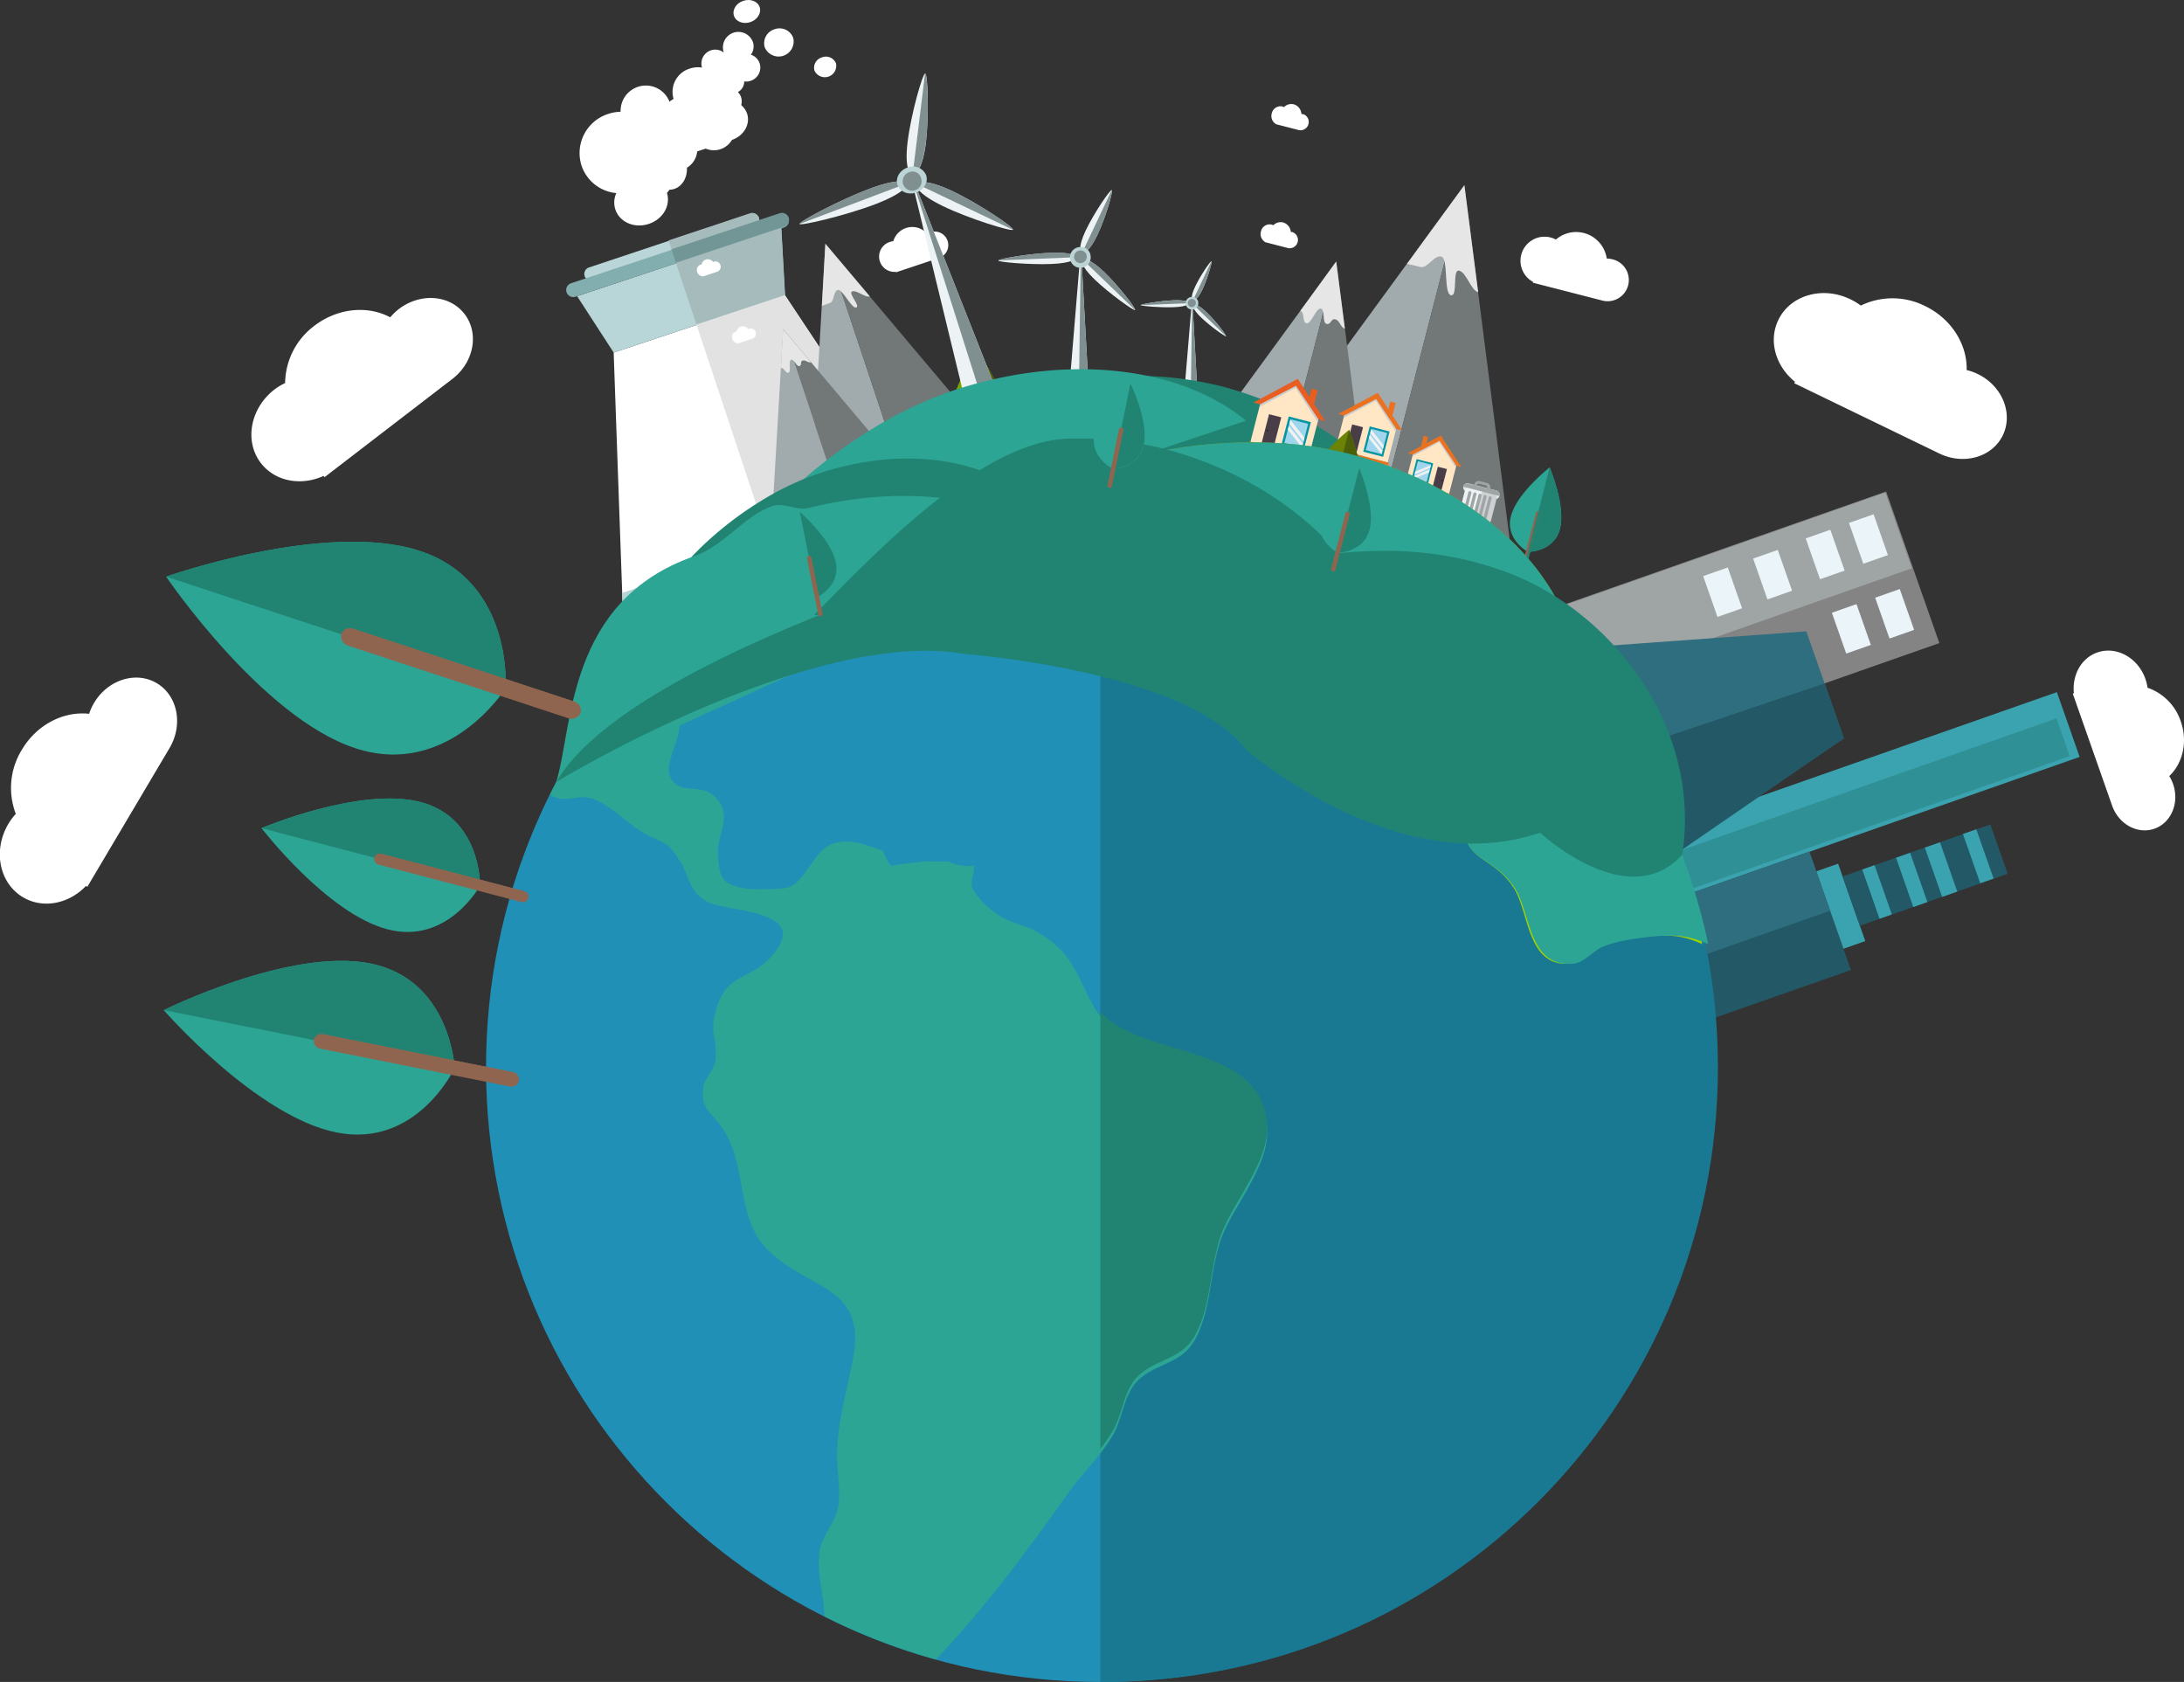 <svg xmlns="http://www.w3.org/2000/svg" viewBox="0 0 691.08 532.12"><rect x="0" y="0" width="691.08" height="532.12" fill="#333333" stroke="none"/><g id="Capa_2" data-name="Capa 2"><g id="Layer_1" data-name="Layer 1"><rect x="518.67" y="241.46" width="139.73" height="21.72" transform="translate(-50.35 209.18) rotate(-19.34)" style="fill:#3ba3af"></rect><rect x="531.39" y="276.46" width="49.1" height="39.66" transform="translate(-66.75 200.84) rotate(-19.34)" style="fill:#235967"></rect><rect x="578.82" y="273.74" width="7.32" height="25.96" transform="translate(-62.1 209.17) rotate(-19.35)" style="fill:#3ba3af"></rect><rect x="584.37" y="268.59" width="49.57" height="16.52" transform="translate(-57.33 217.6) rotate(-19.36)" style="fill:#235967"></rect><rect x="498.58" y="172.26" width="109.76" height="50.83" transform="translate(-34.23 194.53) rotate(-19.35)" style="fill:#848484"></rect><rect x="595.39" y="187.34" width="8.26" height="13.69" transform="translate(-30.47 209.83) rotate(-19.37)" style="fill:#eaf4f9"></rect><rect x="581.69" y="192.15" width="8.26" height="13.69" transform="translate(-32.84 205.4) rotate(-19.36)" style="fill:#eaf4f9"></rect><rect x="602.56" y="270.08" width="4.72" height="16.52" transform="translate(-58.03 215.96) rotate(-19.33)" style="fill:#3ba3af"></rect><rect x="611.68" y="266.81" width="5.07" height="16.52" transform="translate(-56.43 218.86) rotate(-19.33)" style="fill:#3ba3af"></rect><rect x="623.73" y="262.69" width="4.48" height="16.52" transform="translate(-54.41 222.66) rotate(-19.35)" style="fill:#3ba3af"></rect><polygon points="594.74 290.67 589.27 275.08 593.16 273.71 598.64 289.3 594.74 290.67" style="fill:#3ba3af"></polygon><path d="M687.61,248a12.8,12.8,0,0,0-1.19-2.47c4.28-4.07,5.91-10.86,3.63-17.34a16.86,16.86,0,0,0-10.51-10.61,14.89,14.89,0,0,0-.67-2.79c-2.37-6.74-9.2-10.49-15.24-8.36-5.11,1.79-8,7.19-7.39,12.9l-.35.12,12.41,35.33c2.08,6,8.1,9.26,13.43,7.39S689.7,253.94,687.61,248Z" style="fill:#fff"></path><rect x="494.1" y="173.28" width="109.76" height="25.41" transform="translate(-30.61 192.4) rotate(-19.35)" style="fill:#9fa4a5"></rect><rect x="587.1" y="163.73" width="8.26" height="13.69" transform="translate(-23.12 205.48) rotate(-19.35)" style="fill:#eaf4f9"></rect><rect x="573.4" y="168.54" width="8.26" height="13.69" transform="translate(-25.49 201.09) rotate(-19.33)" style="fill:#eaf4f9"></rect><polygon points="559.27 189.63 554.74 176.71 562.53 173.98 567.07 186.89 559.27 189.63" style="fill:#eaf4f9"></polygon><rect x="540.96" y="180.51" width="8.26" height="13.69" transform="translate(-31.29 190.99) rotate(-19.33)" style="fill:#eaf4f9"></rect><polygon points="571.57 199.74 583.46 233.59 522.3 274.57 497.9 205.09 571.57 199.74" style="fill:#2e6e7e"></polygon><polygon points="497.9 205.09 522.3 274.57 529.84 269.52 507.8 204.38 497.9 205.09" style="fill:#235967"></polygon><rect x="528.11" y="277.02" width="49.09" height="19.83" transform="translate(-63.85 199.28) rotate(-19.35)" style="fill:#2e6e7e"></rect><rect x="519.34" y="250.36" width="140.09" height="12.69" transform="matrix(0.94, -0.33, 0.33, 0.94, -51.75, 209.56)" style="fill:#2f9196"></rect><polygon points="577.36 216.22 509.79 238.95 522.61 275.46 583.46 233.59 577.36 216.22" style="fill:#235967"></polygon><path d="M542.59,337.72c0,107.35-87,194.4-194.4,194.4s-194.4-87.05-194.4-194.4,87-194.4,194.4-194.4S542.59,230.33,542.59,337.72Z" style="fill:#2090b7"></path><path d="M543.6,337.72c0-107.39-87-194.4-194.41-194.4-.34,0-.66,0-1,0V532.1l1,0C456.56,532.12,543.6,445.07,543.6,337.72Z" style="fill:#197993"></path><path d="M479.66,194.51c-2.08,2.44-4.3,5-6.65,8.11-5.05,6.73-8.93,15.7-9.29,24.18-1.37,30.59,2.45,35.53,2.17,14.47-.08-5.71-2.13,11.17-2.57,16.82-1.17,15.05,8.84,11.91,15.75,23,4.94,7.88,4.11,25.44,18.35,23.72,2.95-.35,6.09-4.22,8.81-5.33,4.7-1.93,10.39-2.64,15.39-3.21,7.77-.86,12.14.2,17,2.43A194.14,194.14,0,0,0,479.66,194.51Z" style="fill:#9bd200"></path><path d="M308,273.41a1.24,1.24,0,0,0-.37-.6A1.81,1.81,0,0,1,308,273.41Z" style="fill:#9bd200"></path><path d="M248.84,170.6a193.86,193.86,0,0,0-27.13,19.5c3.22,3,5.21,7.48,8,11.24,11.21,15,7.48-4.34,7.91-11.11C238.16,181.66,243.85,176.85,248.84,170.6Z" style="fill:#9bd200"></path><path d="M359.82,437c5.8-5.94,14-5.12,18.47-13.47,5.41-10,4.41-23.26,8.93-33.64,4.06-9.29,14-21.32,13.72-31.82-.78-28.56-44.25-20.9-54.63-39.23-5.83-10.3-6.39-17.11-17.93-23.91-4.2-2.46-9-2.92-13-5.81-3.26-2.34-5.85-4.64-7.66-8.24-1-1.92,1.15-5.44.26-7.49.4,1.81-9.89-.82-7.16-.81-2.31,0-5.73,0-7.84-.06.11,0-11.77,1.1-10.6,1.56-1.62-.64-2.59-4.86-3.32-5.1-5.64-1.83-10.48-3.93-15.86-1.93-5.65,2.09-8.27,11.64-13.56,13.63-1.85.68-11.8.83-13.92.41-7.63-1.51-8-3.49-8.56-10.6-.5-6.31,5.16-12.59-1-18.45-4.88-4.65-11.36-.13-14.12-6.29-2.35-5.22,6.2-15.38,1.69-20.48-5.9-6.66-12.61,3.44-15.6,5.5-4.87,3.35-7.71,8.31-15,4.32A186.84,186.84,0,0,0,174,251.43c.2.11.36.23.55.33,5.07,2.49,7-.42,12.23.73,5.59,1.26,12.31,8.78,17.83,11.56,6.82,3.39,6.72,2.35,10.73,8.72,2.82,4.49,2.68,9.33,8.42,12.49,6.11,3.38,32.24,2.34,21.32,16.15-7.59,9.61-15.21,5.29-18.77,19-1.64,6.3.56,8.19.16,14.15-.25,4.19-3.67,6.66-3.94,9.29-.81,7.63,2.35,7.19,6.67,14,6.82,10.83,4.13,26.67,12.48,36.18,12.44,14.12,32.49,11.76,28.37,35-1.91,10.76-5.08,20.41-5.19,31.31-.06,5.25,1.29,11.55.3,16.7-.91,4.67-5,8.85-5.77,13.54-1.09,6.72,1.27,13.52,1.46,20.77a192.57,192.57,0,0,0,35.35,13.65c.52-.58,1.06-1.17,1.63-1.78,15.47-16.62,27.27-32.74,40.41-51.2,4.52-6.34,10.49-11.78,14.19-18.5C355.17,448.57,355.69,441.27,359.82,437Z" style="fill:#2da594"></path><path d="M480,194.51c-2.12,2.44-4.39,5-6.82,8.11-5.18,6.73-9.17,15.7-9.54,24.18-.57,12.41-.26,20.53.29,24.47-.3,2.66-.58,5.21-.71,6.82-1.19,15.05,9.09,11.91,16.18,23,5.07,7.88,4.23,25.44,18.84,23.72,3-.35,6.25-4.22,9-5.33,4.84-1.93,10.67-2.64,15.81-3.21,8-.86,12.47.2,17.49,2.43A193,193,0,0,0,480,194.51Z" style="fill:#2da594"></path><path d="M359.82,435.63c5.8-5.93,14-5.12,18.47-13.46,5.41-10,4.41-23.26,8.93-33.65,4.06-9.28,14-21.32,13.72-31.82-.73-27.11-39.9-21.62-52.75-36.67V458.36a48.53,48.53,0,0,0,4.2-6.16C355.17,447.18,355.69,439.89,359.82,435.63Z" style="fill:#218473"></path><polygon points="390.35 158.48 463.38 58.56 434.71 169.9 390.35 158.48" style="fill:#a1aaad"></polygon><polygon points="479.07 181.33 463.38 58.56 434.71 169.9 479.07 181.33" style="fill:#727777"></polygon><path d="M445.23,83.46c2.33.6,1.8.36,4.13,1s4.4-3.89,6.72-3.29.66,11.62,3,12.22.34-8.36,2.66-7.76,3.69,6.22,6,6.82l-4.36-33.85Z" style="fill:#e6e6e6"></path><polygon points="371.12 153.53 422.86 82.74 402.55 161.62 371.12 153.53" style="fill:#a1aaad"></polygon><polygon points="433.98 169.71 422.86 82.74 402.55 161.62 433.98 169.71" style="fill:#727777"></polygon><path d="M411.47,98.36c1.46.38.48,3.56,1.94,3.93s3.07-5,4.54-4.66.34,4.46,1.8,4.84,1.33-1.82,2.8-1.44,1.58,2.56,3,2.94l-2.74-21.23Z" style="fill:#e6e6e6"></path><path d="M412.37,36.15a1.78,1.78,0,0,0-.56-.06A3.39,3.39,0,0,0,409.38,33a3.24,3.24,0,0,0-3.09.9,3.76,3.76,0,0,0-.55-.23,2.84,2.84,0,0,0-3.32,2.22,2.93,2.93,0,0,0,1.21,3.28l0,.09,7.45,1.92a2.63,2.63,0,0,0,1.31-5.07Z" style="fill:#fff"></path><path d="M409,73.44a2.15,2.15,0,0,0-.56-.07,3.37,3.37,0,0,0-2.43-3,3.27,3.27,0,0,0-3.1.9,2.55,2.55,0,0,0-.54-.22A2.82,2.82,0,0,0,399,73.22a2.93,2.93,0,0,0,1.22,3.28l0,.09,7.46,1.92a2.63,2.63,0,0,0,1.3-5.07Z" style="fill:#fff"></path><path d="M510.05,82a7.08,7.08,0,0,0-1.63-.21,9.79,9.79,0,0,0-16.09-6,7.61,7.61,0,0,0-7.19,13.42l-.06.24L506.7,95a6.72,6.72,0,1,0,3.35-13Z" style="fill:#fff"></path><path d="M347.26,74.3c-2.61,5.51-4.54,5.94-4.93,5.8s-1.4-1.64,1.21-7.16,7.73-13,8.25-12.8S349.88,68.78,347.26,74.3Z" style="fill:#edf2f4"></path><path d="M351.79,60.14l-9.46,20c.39.14,2.32-.29,4.93-5.8S352.32,60.33,351.79,60.14Z" style="fill:#809091"></path><path d="M332.47,80c6.81-.28,8.09,1.07,8.1,1.44s-1.11,1.8-7.92,2.08-16.73-.59-16.76-1.09S325.65,80.22,332.47,80Z" style="fill:#edf2f4"></path><path d="M315.89,82.38l24.68-1c0-.37-1.29-1.72-8.1-1.44S315.87,81.89,315.89,82.38Z" style="fill:#809091"></path><path d="M349.43,86.1c-4.6-4.41-6.59-4.25-6.9-4s-.68,2,3.91,6.38,12.31,9.92,12.73,9.59S354,90.51,349.43,86.1Z" style="fill:#edf2f4"></path><path d="M359.17,98.07l-16.64-16c.31-.25,2.3-.41,6.9,4S359.58,97.74,359.17,98.07Z" style="fill:#809091"></path><polygon points="342.02 78.42 337.4 134.21 345.1 134.21 342.02 78.42" style="fill:#edf2f4"></polygon><polygon points="342.02 78.42 341.25 134.21 345.1 134.21 342.02 78.42" style="fill:#809091"></polygon><path d="M345.1,81a3.28,3.28,0,1,1-3.25-2.84A3.06,3.06,0,0,1,345.1,81Z" style="fill:#bdd4d6"></path><path d="M343.86,81a2,2,0,1,1-2-1.76A1.89,1.89,0,0,1,343.86,81Z" style="fill:#809091"></path><path d="M380.51,91.5c-1.63,3.44-2.84,3.71-3.08,3.62s-.88-1,.76-4.47,4.82-8.1,5.14-8S382.14,88.06,380.51,91.5Z" style="fill:#edf2f4"></path><path d="M383.33,82.66l-5.9,12.46c.24.09,1.45-.18,3.08-3.62S383.66,82.78,383.33,82.66Z" style="fill:#809091"></path><path d="M371.27,95c4.26-.17,5.06.66,5.07.89s-.7,1.13-4.95,1.3-10.44-.37-10.45-.67S367,95.2,371.27,95Z" style="fill:#edf2f4"></path><path d="M360.94,96.55l15.4-.63c0-.23-.81-1.06-5.07-.89S360.92,96.24,360.94,96.55Z" style="fill:#809091"></path><path d="M381.86,98.87c-2.87-2.76-4.11-2.66-4.3-2.5s-.43,1.22,2.43,4,7.68,6.19,7.94,6S384.73,101.62,381.86,98.87Z" style="fill:#edf2f4"></path><path d="M387.93,106.34l-10.37-10c.19-.16,1.43-.26,4.3,2.5S388.2,106.13,387.93,106.34Z" style="fill:#809091"></path><polygon points="377.24 94.07 374.35 128.88 379.16 128.88 377.24 94.07" style="fill:#edf2f4"></polygon><polygon points="377.24 94.07 376.75 128.88 379.16 128.88 377.24 94.07" style="fill:#809091"></polygon><path d="M379.16,95.7a2,2,0,1,1-2-1.77A1.91,1.91,0,0,1,379.16,95.7Z" style="fill:#bdd4d6"></path><path d="M378.38,95.7a1.27,1.27,0,1,1-1.25-1.09A1.18,1.18,0,0,1,378.38,95.7Z" style="fill:#809091"></path><path d="M396.5,125.31c-3.32-1.18-6.69-2.25-10.18-3.15a113.34,113.34,0,0,0-29.89-3.23c-29.44.47-60.08,10.46-75.05,25.11l178.48,46C453.41,162.21,429.61,137.08,396.5,125.31Z" style="fill:#218473"></path><rect x="438.32" y="128.32" width="3.93" height="1.74" transform="translate(205.04 523.15) rotate(-75.51)" style="fill:#ea711f"></rect><polygon points="425.37 131.31 435.64 125.53 441.84 135.55 439.08 146.31 422.59 142.06 425.37 131.31" style="fill:#ffe6c5"></polygon><polygon points="425.13 132.22 425.35 131.35 435.53 125.94 441.83 135.59 441.61 136.47 435.31 126.79 425.13 132.22" style="fill:#cbcbcb"></polygon><path d="M422,142.71l.11-.41a.38.38,0,0,1,.48-.25l16.55,4.26a.39.39,0,0,1,.3.45l-.1.42Z" style="fill:#ea711f"></path><polygon points="439.34 147.02 439.31 147.18 421.97 142.71 422.01 142.56 439.34 147.02" style="fill:#ea711f"></polygon><polygon points="437.16 143.67 432.19 142.39 433.91 135.72 438.88 137 437.16 143.67" style="fill:#9fd6ed"></polygon><path d="M433.42,134.9l-2.05,8,6.28,1.62,2.05-8Zm.49.82,5,1.28-1.72,6.67-5-1.28Z" style="fill:#0295a6"></path><polygon points="433.87 135.89 437.87 140.91 437.59 141.99 433.59 136.97 433.87 135.89" style="fill:#f1f1f1"></polygon><polygon points="433.44 137.57 437.44 142.59 437.16 143.67 433.16 138.65 433.44 137.57" style="fill:#f1f1f1"></polygon><polygon points="425.64 142.85 429.1 143.74 431.31 135.16 427.86 134.27 425.64 142.85" style="fill:#493d47"></polygon><polygon points="424.98 143.48 429.38 144.62 429.58 143.86 425.17 142.72 424.98 143.48" style="fill:#1a1a1a"></polygon><path d="M427.17,138.81a.2.2,0,0,0,.15.24.21.21,0,0,0,.24-.14.19.19,0,0,0-.14-.24A.2.2,0,0,0,427.17,138.81Z" style="fill:#1a1a1a"></path><polygon points="435.96 124.27 443.71 136.2 441.83 135.72 435.46 126.21 425.3 131.46 423.41 130.98 435.96 124.27" style="fill:#ea711f"></polygon><rect x="413.28" y="124.39" width="4.4" height="1.95" transform="translate(190.44 496.44) rotate(-75.56)" style="fill:#e85e21"></rect><polygon points="398.78 127.73 410.28 121.26 417.22 132.48 414.13 144.51 395.68 139.76 398.78 127.73" style="fill:#ffe6c5"></polygon><polygon points="398.51 128.76 398.77 127.78 410.16 121.72 417.21 132.53 416.96 133.51 409.92 122.68 398.51 128.76" style="fill:#cbcbcb"></polygon><path d="M395,140.49l.12-.46a.43.43,0,0,1,.54-.28l18.51,4.77a.43.43,0,0,1,.34.5l-.12.46Z" style="fill:#ea711f"></path><polygon points="414.43 145.31 414.38 145.48 394.99 140.49 395.03 140.32 414.43 145.31" style="fill:#ea711f"></polygon><rect x="406.31" y="134.24" width="7.71" height="5.74" transform="translate(174.97 500.05) rotate(-75.54)" style="fill:#9fd6ed"></rect><path d="M407.8,131.75l-2.3,8.92,7,1.8,2.3-8.91Zm.55.91,5.56,1.44L412,141.56l-5.56-1.43Z" style="fill:#0295a6"></path><polygon points="408.3 132.85 412.77 138.47 412.46 139.68 407.99 134.06 408.3 132.85" style="fill:#f1f1f1"></polygon><polygon points="407.82 134.73 412.29 140.35 411.98 141.56 407.5 135.94 407.82 134.73" style="fill:#f1f1f1"></polygon><rect x="397.31" y="134.34" width="9.91" height="4" transform="translate(170.23 492.1) rotate(-75.61)" style="fill:#493d47"></rect><rect x="400.49" y="139.02" width="0.87" height="5.09" transform="translate(163.9 494.55) rotate(-75.57)" style="fill:#1a1a1a"></rect><path d="M400.81,136.12a.22.22,0,0,0,.43.11.22.22,0,0,0-.43-.11Z" style="fill:#1a1a1a"></path><polygon points="410.64 119.85 419.32 133.21 417.21 132.66 410.08 122.03 398.7 127.9 396.6 127.36 410.64 119.85" style="fill:#e85e21"></polygon><rect x="449.15" y="138.92" width="3.28" height="1.45" transform="translate(202.86 541.2) rotate(-75.52)" style="fill:#ea711f"></rect><polygon points="460.85 147.22 455.67 138.84 447.09 143.67 444.78 152.65 458.54 156.19 460.85 147.22" style="fill:#ffe6c5"></polygon><polygon points="460.65 147.98 460.84 147.25 455.58 139.19 447.08 143.71 446.89 144.44 455.4 139.9 460.65 147.98" style="fill:#cbcbcb"></polygon><path d="M458.73,156.92l.09-.34a.32.32,0,0,0-.25-.38l-13.82-3.56a.32.32,0,0,0-.4.21l-.09.34Z" style="fill:#ea711f"></path><rect x="451.45" y="147.52" width="0.13" height="14.94" transform="translate(188.79 553.57) rotate(-75.55)" style="fill:#ea711f"></rect><rect x="447.15" y="147.1" width="5.75" height="4.28" transform="translate(193.14 547.75) rotate(-75.54)" style="fill:#9fd6ed"></rect><path d="M448.27,145.24l-1.71,6.65,5.24,1.35,1.71-6.65Zm3.12,7.32-4.15-1.07,1.44-5.57,4.14,1.07Z" style="fill:#0295a6"></path><polygon points="452.78 147.13 447.84 149.19 447.61 150.09 452.55 148.03 452.78 147.13" style="fill:#f1f1f1"></polygon><polygon points="452.42 148.53 447.47 150.59 447.24 151.49 452.19 149.44 452.42 148.53" style="fill:#f1f1f1"></polygon><rect x="451.77" y="150.09" width="7.39" height="2.98" transform="translate(194.84 554.7) rotate(-75.52)" style="fill:#493d47"></rect><polygon points="456.22 156.27 452.54 155.32 452.71 154.69 456.38 155.63 456.22 156.27" style="fill:#1a1a1a"></polygon><path d="M456.5,152a.16.16,0,0,1-.2.11.15.15,0,0,1-.12-.19.16.16,0,1,1,.32.08Z" style="fill:#1a1a1a"></path><polygon points="455.94 137.79 445.46 143.39 447.03 143.8 455.52 139.42 460.84 147.35 462.41 147.76 455.94 137.79" style="fill:#ea711f"></polygon><path d="M474.49,156.86a1.33,1.33,0,0,1-1.61,1L464,155.54a1.33,1.33,0,0,1-.94-1.62h0a1.32,1.32,0,0,1,1.6-1l8.88,2.28a1.33,1.33,0,0,1,.94,1.62Z" style="fill:#dfe7ea"></path><path d="M470.3,152.75l-1.89-.49a1.44,1.44,0,1,0-.71,2.77l1.89.48a1.44,1.44,0,1,0,.71-2.76Zm-1.13,2.55L468.1,155a1,1,0,1,1,.47-1.84l1.08.27a1,1,0,1,1-.48,1.85Z" style="fill:#9fa4a5"></path><path d="M471.53,164.78a2.16,2.16,0,0,1-2.67,1.5l-5.53-1.42a2.18,2.18,0,0,1-1.61-2.61l1.76-6.85a2.16,2.16,0,0,1,2.67-1.5l5.53,1.42a2.17,2.17,0,0,1,1.61,2.61Z" style="fill:#edf2f4"></path><path d="M473.52,158l-1.77,6.85a2.17,2.17,0,0,1-2.67,1.5l-2.76-.71,2.82-11,2.76.71A2.18,2.18,0,0,1,473.52,158Z" style="fill:#cdd1d3"></path><path d="M470.34,164.12a.48.48,0,0,1-.59.31h0a.46.46,0,0,1-.36-.56l1.67-6.5a.47.47,0,0,1,.58-.32h0a.49.49,0,0,1,.37.56Z" style="fill:#9fa4a5"></path><path d="M468.73,163.7a.47.47,0,0,1-.59.32h0a.48.48,0,0,1-.36-.56l1.67-6.5a.47.47,0,0,1,.59-.32h0a.47.47,0,0,1,.36.56Z" style="fill:#9fa4a5"></path><path d="M467.12,163.29a.47.47,0,0,1-.58.32h0a.48.48,0,0,1-.37-.56l1.68-6.5a.46.46,0,0,1,.58-.32h0a.48.48,0,0,1,.37.56Z" style="fill:#9fa4a5"></path><path d="M465.52,162.88a.48.48,0,0,1-.59.31h0a.46.46,0,0,1-.36-.56l1.67-6.5a.47.47,0,0,1,.59-.31h0a.47.47,0,0,1,.36.56Z" style="fill:#9fa4a5"></path><path d="M463.91,162.46a.47.47,0,0,1-.59.32h0a.48.48,0,0,1-.36-.57l1.68-6.5a.46.46,0,0,1,.58-.31h0a.48.48,0,0,1,.37.56Z" style="fill:#9fa4a5"></path><path d="M473.55,155.24,464.67,153a1.32,1.32,0,0,0-1.6,1h0l11.42,2.94h0A1.33,1.33,0,0,0,473.55,155.24Z" style="fill:#9fa4a5"></path><path d="M436.49,146.42c-3.07-1-6.19-2-9.41-2.82a122.62,122.62,0,0,0-27.41-3.6c-26.88-.67-54.52,6.09-67.68,17.07l164.68,42.41C489.79,177.42,467.16,156.83,436.49,146.42Z" style="fill:#7aa102"></path><path d="M317.33,129.37c0,7.62-8,9.6-8,9.6s-8-2-8-9.6,8-18,8-18S317.33,121.75,317.33,129.37Z" style="fill:#7aa102"></path><path d="M309.32,111.37V139s8-2,8-9.6S309.32,111.37,309.32,111.37Z" style="fill:#4d5e08"></path><path d="M310,144.31a.73.73,0,0,1-.69.76h0a.73.73,0,0,1-.68-.76V126.38a.73.73,0,0,1,.68-.76h0a.73.73,0,0,1,.69.76Z" style="fill:#90654f"></path><path d="M309.33,125.62v19.45a.73.73,0,0,0,.69-.76V126.38A.73.73,0,0,0,309.33,125.62Z" style="fill:#90654f"></path><path d="M493.62,167.3c-1.9,7.38-10.16,7.3-10.16,7.3s-7.27-3.91-5.37-11.29,12.25-15.43,12.25-15.43S495.52,159.93,493.62,167.3Z" style="fill:#2da594"></path><path d="M490.35,147.88l-6.89,26.72s8.26.08,10.16-7.3S490.35,147.88,490.35,147.88Z" style="fill:#218473"></path><path d="M482.8,180a.72.72,0,0,1-.84.56h0a.71.71,0,0,1-.47-.9L486,162.24a.71.71,0,0,1,.84-.56h0a.72.72,0,0,1,.48.9Z" style="fill:#90654f"></path><path d="M486.8,161.68,482,180.51a.72.72,0,0,0,.84-.56l4.48-17.37A.72.72,0,0,0,486.8,161.68Z" style="fill:#218473"></path><path d="M430.18,155.43c-1.9,7.38-10.16,7.3-10.16,7.3s-7.26-3.91-5.37-11.3S426.9,136,426.9,136,432.08,148.06,430.18,155.43Z" style="fill:#6a8206"></path><path d="M426.9,136,420,162.73s8.26.08,10.16-7.3S426.9,136,426.9,136Z" style="fill:#4d5e08"></path><path d="M419.36,168.08a.71.71,0,0,1-.85.55h0a.71.71,0,0,1-.47-.89l4.48-17.38a.72.72,0,0,1,.84-.56h0a.72.72,0,0,1,.47.91Z" style="fill:#90654f"></path><path d="M423.36,149.8l-4.85,18.83a.71.71,0,0,0,.85-.55l4.47-17.37A.72.72,0,0,0,423.36,149.8Z" style="fill:#90654f"></path><path d="M455.38,173.24c-1.35,5.25-7.22,5.19-7.22,5.19s-5.17-2.78-3.82-8,8.71-11,8.71-11S456.73,168,455.38,173.24Z" style="fill:#6a8206"></path><path d="M453.05,159.43l-4.89,19s5.87.06,7.22-5.19S453.05,159.43,453.05,159.43Z" style="fill:#4d5e08"></path><path d="M447.69,182.24a.51.51,0,0,1-.61.39h0a.52.52,0,0,1-.33-.64l3.18-12.35a.51.51,0,0,1,.6-.39h0a.5.5,0,0,1,.34.63Z" style="fill:#90654f"></path><path d="M450.53,169.25l-3.45,13.38a.51.51,0,0,0,.61-.39l3.18-12.36A.5.5,0,0,0,450.53,169.25Z" style="fill:#90654f"></path><polygon points="197.32 199.88 297.06 166.73 248.43 93.51 194.18 111.54 197.32 199.88" style="fill:#fff"></polygon><polygon points="194.18 111.54 182.61 93.7 247.24 72.22 248.43 93.51 194.18 111.54" style="fill:#b8d5d7"></polygon><path d="M240.17,69a2.16,2.16,0,0,1-1.37,2.73l-51,17A2.16,2.16,0,0,1,185,87.34h0a2.17,2.17,0,0,1,1.38-2.73l51-17A2.18,2.18,0,0,1,240.17,69Z" style="fill:#b9d5d8"></path><polygon points="197.32 199.88 297.06 166.73 290.28 156.53 196.88 187.58 197.32 199.88" style="fill:#b6d3d7"></polygon><path d="M249.49,69.11A2.25,2.25,0,0,1,248.06,72L182.11,93.87a2.23,2.23,0,0,1-2.83-1.42h0a2.24,2.24,0,0,1,1.42-2.84l66-21.93a2.26,2.26,0,0,1,2.84,1.43Z" style="fill:#82aeaf"></path><polygon points="248.36 93.33 220.37 102.63 243.4 171.91 290.22 156.34 248.36 93.33" style="fill:#e2e2e2"></polygon><polygon points="247.18 72.04 213.88 83.11 220.37 102.63 248.36 93.33 247.18 72.04" style="fill:#a6bbbc"></polygon><path d="M240.11,68.84a2.17,2.17,0,0,0-2.74-1.37l-25.83,8.59.92,2.78,27.75-9.22A2.65,2.65,0,0,0,240.11,68.84Z" style="fill:#a6bbbc"></path><polygon points="290.22 156.34 290.22 156.34 243.4 171.91 247.13 183.13 296.99 166.54 290.22 156.34" style="fill:#adadad"></polygon><path d="M248,71.77a2.25,2.25,0,1,0-1.42-4.26l-6.37,2.11-27.75,9.22,1.42,4.27L247.18,72Z" style="fill:#729696"></path><path d="M238.29,13.45A4.88,4.88,0,0,0,229,16.52a.34.34,0,0,0,0,.08,4.39,4.39,0,0,0-6.86,4.78,8.09,8.09,0,0,0-3.88.32,7.68,7.68,0,0,0-5.12,9.57,8,8,0,0,0,.44,1,7.43,7.43,0,0,0-1.68.14s0,0,0-.06a8,8,0,0,0-15.52,3,13.59,13.59,0,0,0-3.92.69,13,13,0,0,0-8.44,16.37,12.84,12.84,0,0,0,11,8.68,7.1,7.1,0,0,0-.3,5.19c1.33,4,6,6.06,10.55,4.56s7-5.85,5.77-9.82a6.22,6.22,0,0,0,.8-1,5.32,5.32,0,0,0,1.53-.25c2.6-.87,4.12-3.62,4-6.71a6.76,6.76,0,0,0,2.94-7.87,6.67,6.67,0,0,0-1.38-2.37,5.84,5.84,0,0,0,.41-.68c.06.24.11.48.19.72a6.65,6.65,0,1,0,12.62-4.19,6.51,6.51,0,0,0-.66-1.41c2.46-1.63,3.75-4.24,3-6.55a4.39,4.39,0,0,0-1-1.6,3.7,3.7,0,0,0,2-3.35,4.24,4.24,0,0,0,2-.18,4.41,4.41,0,0,0,2.88-5.55,4.3,4.3,0,0,0-2.77-2.73A4.42,4.42,0,0,0,238.29,13.45Z" style="fill:#fff"></path><path d="M245.13,9.24A4.61,4.61,0,0,0,242,15a4.76,4.76,0,0,0,9-3A4.6,4.6,0,0,0,245.13,9.24Z" style="fill:#fff"></path><path d="M240.38,2.26c-.61-1.86-2.93-2.74-5.18-2S231.63,3.11,232.25,5s2.93,2.74,5.17,2S241,4.11,240.38,2.26Z" style="fill:#fff"></path><path d="M260.11,18.15a3.41,3.41,0,0,0-2.39,4.18,3.61,3.61,0,0,0,6.81-2.26A3.41,3.41,0,0,0,260.11,18.15Z" style="fill:#fff"></path><polygon points="256.59 156.03 261.18 77.12 284.35 146.8 256.59 156.03" style="fill:#a1aaad"></polygon><polygon points="312.12 137.57 261.18 77.12 284.35 146.8 312.12 137.57" style="fill:#727777"></polygon><path d="M260.07,96.76c1.46-.48,1.09-.43,2.54-.91s1-3.61,2.47-4.1,4.38,6,5.84,5.53-2.71-4.6-1.26-5.09,4.13,2.06,5.58,1.58L261.18,77.12Z" style="fill:#e6e6e6"></path><polygon points="244.54 160.03 247.81 104.12 264.22 153.49 244.54 160.03" style="fill:#a1aaad"></polygon><polygon points="283.89 146.96 247.81 104.12 264.22 153.49 283.89 146.96" style="fill:#727777"></polygon><path d="M247.1,116.45c.92-.3,1.49,1.74,2.41,1.44s-.1-3.77.81-4.08,1.74,2.28,2.65,2,.08-1.43,1-1.73,1.74.82,2.66.52l-8.83-10.45Z" style="fill:#e6e6e6"></path><path d="M226,82.74a1.41,1.41,0,0,0-.32.17,2.16,2.16,0,0,0-2.36-.8A2.1,2.1,0,0,0,222,83.66a1.63,1.63,0,0,0-.37.08,1.81,1.81,0,0,0-1,2.34,1.85,1.85,0,0,0,1.78,1.33l0,.06,4.67-1.55A1.69,1.69,0,0,0,226,82.74Z" style="fill:#fff"></path><path d="M237.14,103.94a1.44,1.44,0,0,0-.33.16,2.16,2.16,0,0,0-2.35-.8,2,2,0,0,0-1.35,1.56,1.16,1.16,0,0,0-.37.07,1.81,1.81,0,0,0-1,2.33,1.86,1.86,0,0,0,1.79,1.34l0,.06,4.67-1.55a1.68,1.68,0,0,0-1.06-3.17Z" style="fill:#fff"></path><path d="M294.34,73.52a4.34,4.34,0,0,0-.95.44,6.26,6.26,0,0,0-10.72,2.34,5,5,0,0,0-1.06.23A4.85,4.85,0,0,0,283.46,86l.05.15L297,81.66a4.29,4.29,0,1,0-2.7-8.14Z" style="fill:#fff"></path><path d="M293,45.07c-1.09,8.88-3.58,10.39-4.19,10.36s-2.71-1.63-1.62-10.52,4.75-21.68,5.57-21.65S294,36.18,293,45.07Z" style="fill:#edf2f4"></path><path d="M292.71,23.26l-3.95,32.17c.61,0,3.1-1.48,4.19-10.36S293.51,23.28,292.71,23.26Z" style="fill:#809091"></path><path d="M275,59.79c9.37-3.53,11.77-2.25,12-1.74s-.72,3-10.08,6.57S253.27,71.53,253,70.86,265.59,63.33,275,59.79Z" style="fill:#edf2f4"></path><path d="M253,70.86l33.92-12.81c-.2-.51-2.6-1.79-12,1.74S252.74,70.18,253,70.86Z" style="fill:#809091"></path><path d="M301.42,60.5c-8.44-4-11.14-2.86-11.45-2.37s0,3,8.39,7.07,21.75,8.14,22.17,7.48S309.87,64.53,301.42,60.5Z" style="fill:#edf2f4"></path><path d="M320.53,72.68,290,58.13c.31-.49,3-1.64,11.45,2.37S321,72,320.53,72.68Z" style="fill:#809091"></path><polygon points="287.55 53.24 306.94 133.08 317.67 129.51 287.55 53.24" style="fill:#edf2f4"></polygon><polygon points="287.55 53.24 312.31 131.3 317.67 129.51 287.55 53.24" style="fill:#809091"></polygon><path d="M293.06,55.46c.73,2.18-.71,4.64-3.21,5.47s-5.13-.27-5.86-2.46.72-4.64,3.22-5.47A4.5,4.5,0,0,1,293.06,55.46Z" style="fill:#bdd4d6"></path><path d="M291.32,56a3,3,0,1,1-3.61-1.52A2.76,2.76,0,0,1,291.32,56Z" style="fill:#809091"></path><path d="M311.6,120.66c-3.28.82-6.55,1.74-9.84,2.84a128.3,128.3,0,0,0-26,12.33c-23.9,14.6-44.28,36.12-49.6,53.16l168.09-55.88C375.75,117.7,344.32,112.46,311.6,120.66Z" style="fill:#2da594"></path><path d="M227.58,32.1a8.78,8.78,0,0,0-1.55.72,10.28,10.28,0,0,0-10.8-2.45,10.5,10.5,0,0,0-6.73,6.46,7.63,7.63,0,0,0-1.75.39c-4.24,1.4-6.65,5.63-5.39,9.43a7.45,7.45,0,0,0,8,4.75l.08.22,22.2-7.38c3.74-1.24,5.87-5,4.75-8.31S231.32,30.86,227.58,32.1Z" style="fill:#fff"></path><path d="M266,147.78c-2.29.58-4.58,1.22-6.89,2a90.16,90.16,0,0,0-18.22,8.64c-16.73,10.22-31,25.29-34.73,37.22l117.7-39.12C310.92,145.71,288.9,142,266,147.78Z" style="fill:#218473"></path><path d="M255.62,160.76c-3.28.82-7.79-1.82-11.07-.73-8.78,2.92-15.48,12.67-24.78,15.9C179.16,190,181.33,230.37,176,247.4l162.23-74.18C319.78,157.79,288.35,152.55,255.62,160.76Z" style="fill:#2da594"></path><path d="M436.49,146.42c-3.07-1-6.19-2-9.41-2.82a122.62,122.62,0,0,0-27.41-3.6c-26.88-.67-54.52,6.09-67.68,17.07l164.68,42.41C489.79,177.42,467.16,156.83,436.49,146.42Z" style="fill:#2da594"></path><path d="M378.54,145.13c-3.31-1.17-6.68-2.24-10.17-3.14a113.43,113.43,0,0,0-29.89-3.23c-29.43.47-65.94,41.1-80.91,55.75l184.35,15.32C435.47,182,411.67,156.9,378.54,145.13Z" style="fill:#218473"></path><path d="M475.77,180.67c-3.32-1.17-6.69-2.24-10.18-3.13a113,113,0,0,0-29.89-3.24c-29.43.48-60.08,10.45-75.05,25.11l171.64,71C538.66,229.09,508.89,192.45,475.77,180.67Z" style="fill:#218473"></path><path d="M176,247.4s80.63-49.1,129.24-40.5c0,0,70.27,5.27,89,30.23,0,0,48.08,41.84,93.07,26.3,0,0,27.93,26,45,6.93L350.92,164.45S202,202.78,176,247.4Z" style="fill:#218473"></path><path d="M433.36,167.55c-1.91,7.38-10.16,7.3-10.16,7.3s-7.27-3.91-5.37-11.3,12.25-15.43,12.25-15.43S435.25,160.17,433.36,167.55Z" style="fill:#2da594"></path><path d="M430.09,148.12l-6.89,26.73s8.25.08,10.16-7.3S430.09,148.12,430.09,148.12Z" style="fill:#218473"></path><path d="M422.54,180.2a.71.71,0,0,1-.85.55h0a.71.71,0,0,1-.47-.89l4.48-17.37a.72.72,0,0,1,.84-.57h0a.72.72,0,0,1,.47.91Z" style="fill:#90654f"></path><path d="M426.54,161.92l-4.85,18.83a.71.71,0,0,0,.85-.55L427,162.83A.72.72,0,0,0,426.54,161.92Z" style="fill:#90654f"></path><path d="M362,140.55c-1.52,7.47-9.77,7.8-9.77,7.8s-7.46-3.53-5.93-11,11.44-16,11.44-16S363.48,133.08,362,140.55Z" style="fill:#2da594"></path><path d="M357.7,121.31l-5.51,27s8.25-.33,9.77-7.8S357.7,121.31,357.7,121.31Z" style="fill:#218473"></path><path d="M351.81,153.72a.71.71,0,0,1-.82.61h0a.73.73,0,0,1-.52-.88l3.58-17.57a.73.73,0,0,1,.82-.61h0a.73.73,0,0,1,.52.88Z" style="fill:#90654f"></path><path d="M354.87,135.27,351,154.33a.71.71,0,0,0,.82-.61l3.58-17.57A.73.73,0,0,0,354.87,135.27Z" style="fill:#90654f"></path><path d="M264.46,178c1.5,7.47-6,11-6,11s-8.25-.36-9.75-7.84,4.32-19.22,4.32-19.22S263,170.51,264.46,178Z" style="fill:#2da594"></path><path d="M253.07,161.91,258.5,189s7.46-3.52,6-11S253.07,161.91,253.07,161.91Z" style="fill:#218473"></path><path d="M260.23,194.07a.73.73,0,0,1-.52.88h0a.73.73,0,0,1-.82-.61l-3.52-17.59a.7.7,0,0,1,.52-.87h0a.71.71,0,0,1,.81.61Z" style="fill:#90654f"></path><path d="M255.89,175.88,259.71,195a.73.73,0,0,0,.52-.88l-3.53-17.58A.71.71,0,0,0,255.89,175.88Z" style="fill:#90654f"></path><path d="M29.74,222.42a17.88,17.88,0,0,0-1.54,3.41c-8-.9-16.52,3.33-21.29,11.38A23,23,0,0,0,5,257.48a19.29,19.29,0,0,0-2.33,3.13c-5,8.38-2.91,18.79,4.6,23.25,6.36,3.77,14.55,2.08,19.94-3.58l.44.26,26-43.88c4.38-7.39,2.57-16.56-4-20.5S34.12,215,29.74,222.42Z" style="fill:#fff"></path><path d="M126.17,97.8a17.88,17.88,0,0,0-2.69,2.59c-7.08-3.8-16.57-3-24,2.67a23,23,0,0,0-9.26,18.13,19.2,19.2,0,0,0-3.33,2c-7.72,5.94-9.66,16.38-4.35,23.3,4.51,5.86,12.74,7.33,19.85,4.07l.31.4,40.46-31.09c6.81-5.23,8.53-14.42,3.83-20.53S133,92.56,126.17,97.8Z" style="fill:#fff"></path><path d="M625.82,118.33a16.43,16.43,0,0,0-3.52-1.25c.23-8-4.72-16.18-13.14-20.25a23,23,0,0,0-20.35-.16,19.85,19.85,0,0,0-3.32-2c-8.77-4.25-19-1.31-22.77,6.55-3.22,6.65-.85,14.67,5.26,19.56l-.23.46,45.92,22.24c7.74,3.74,16.73,1.16,20.08-5.77S633.56,122.07,625.82,118.33Z" style="fill:#fff"></path><path d="M132.86,174.31c29.65,9.77,27.09,43.48,27.09,43.48s-18,28.66-47.62,18.89-59.76-54.24-59.76-54.24S103.21,164.55,132.86,174.31Z" style="fill:#2da594"></path><path d="M52.56,182.44,160,217.79s2.56-33.71-27.09-43.48S52.56,182.44,52.56,182.44Z" style="fill:#218473"></path><path d="M181.62,221.93a3,3,0,0,1,2.06,3.62h0a3,3,0,0,1-3.81,1.69l-69.79-23a3,3,0,0,1-2.06-3.61h0a3,3,0,0,1,3.81-1.7Z" style="fill:#90654f"></path><path d="M108,200.65l75.66,24.9a3,3,0,0,0-2.06-3.62l-69.79-23A3,3,0,0,0,108,200.65Z" style="fill:#90654f"></path><path d="M133.13,253.77c19.1,5,18.79,26.39,18.79,26.39S141.7,299,122.59,294,82.75,262,82.75,262,114,248.76,133.13,253.77Z" style="fill:#2da594"></path><path d="M82.74,262l69.18,18.13s.31-21.38-18.79-26.39S82.74,262,82.74,262Z" style="fill:#218473"></path><path d="M165.77,281.93a1.86,1.86,0,0,1,1.43,2.21h0a1.86,1.86,0,0,1-2.33,1.21l-45-11.79a1.86,1.86,0,0,1-1.44-2.2h0a1.87,1.87,0,0,1,2.34-1.22Z" style="fill:#90654f"></path><path d="M118.47,271.36l48.73,12.78a1.86,1.86,0,0,0-1.43-2.21l-45-11.79A1.87,1.87,0,0,0,118.47,271.36Z" style="fill:#90654f"></path><path d="M117.17,304.81c25.41,5.07,26.69,33.11,26.69,33.11s-11.93,25.42-37.35,20.36-54.69-38.7-54.69-38.7S91.76,299.75,117.17,304.81Z" style="fill:#2da594"></path><path d="M51.81,319.58l92.05,18.34s-1.28-28-26.69-33.11S51.81,319.58,51.81,319.58Z" style="fill:#218473"></path><path d="M162.13,339.16a2.46,2.46,0,0,1,2.06,2.78h0a2.46,2.46,0,0,1-3,1.77L101.4,331.78A2.44,2.44,0,0,1,99.34,329h0a2.45,2.45,0,0,1,3-1.78Z" style="fill:#90654f"></path><path d="M99.34,329l64.85,12.93a2.46,2.46,0,0,0-2.06-2.78l-59.82-11.93A2.45,2.45,0,0,0,99.34,329Z" style="fill:#90654f"></path></g></g></svg>